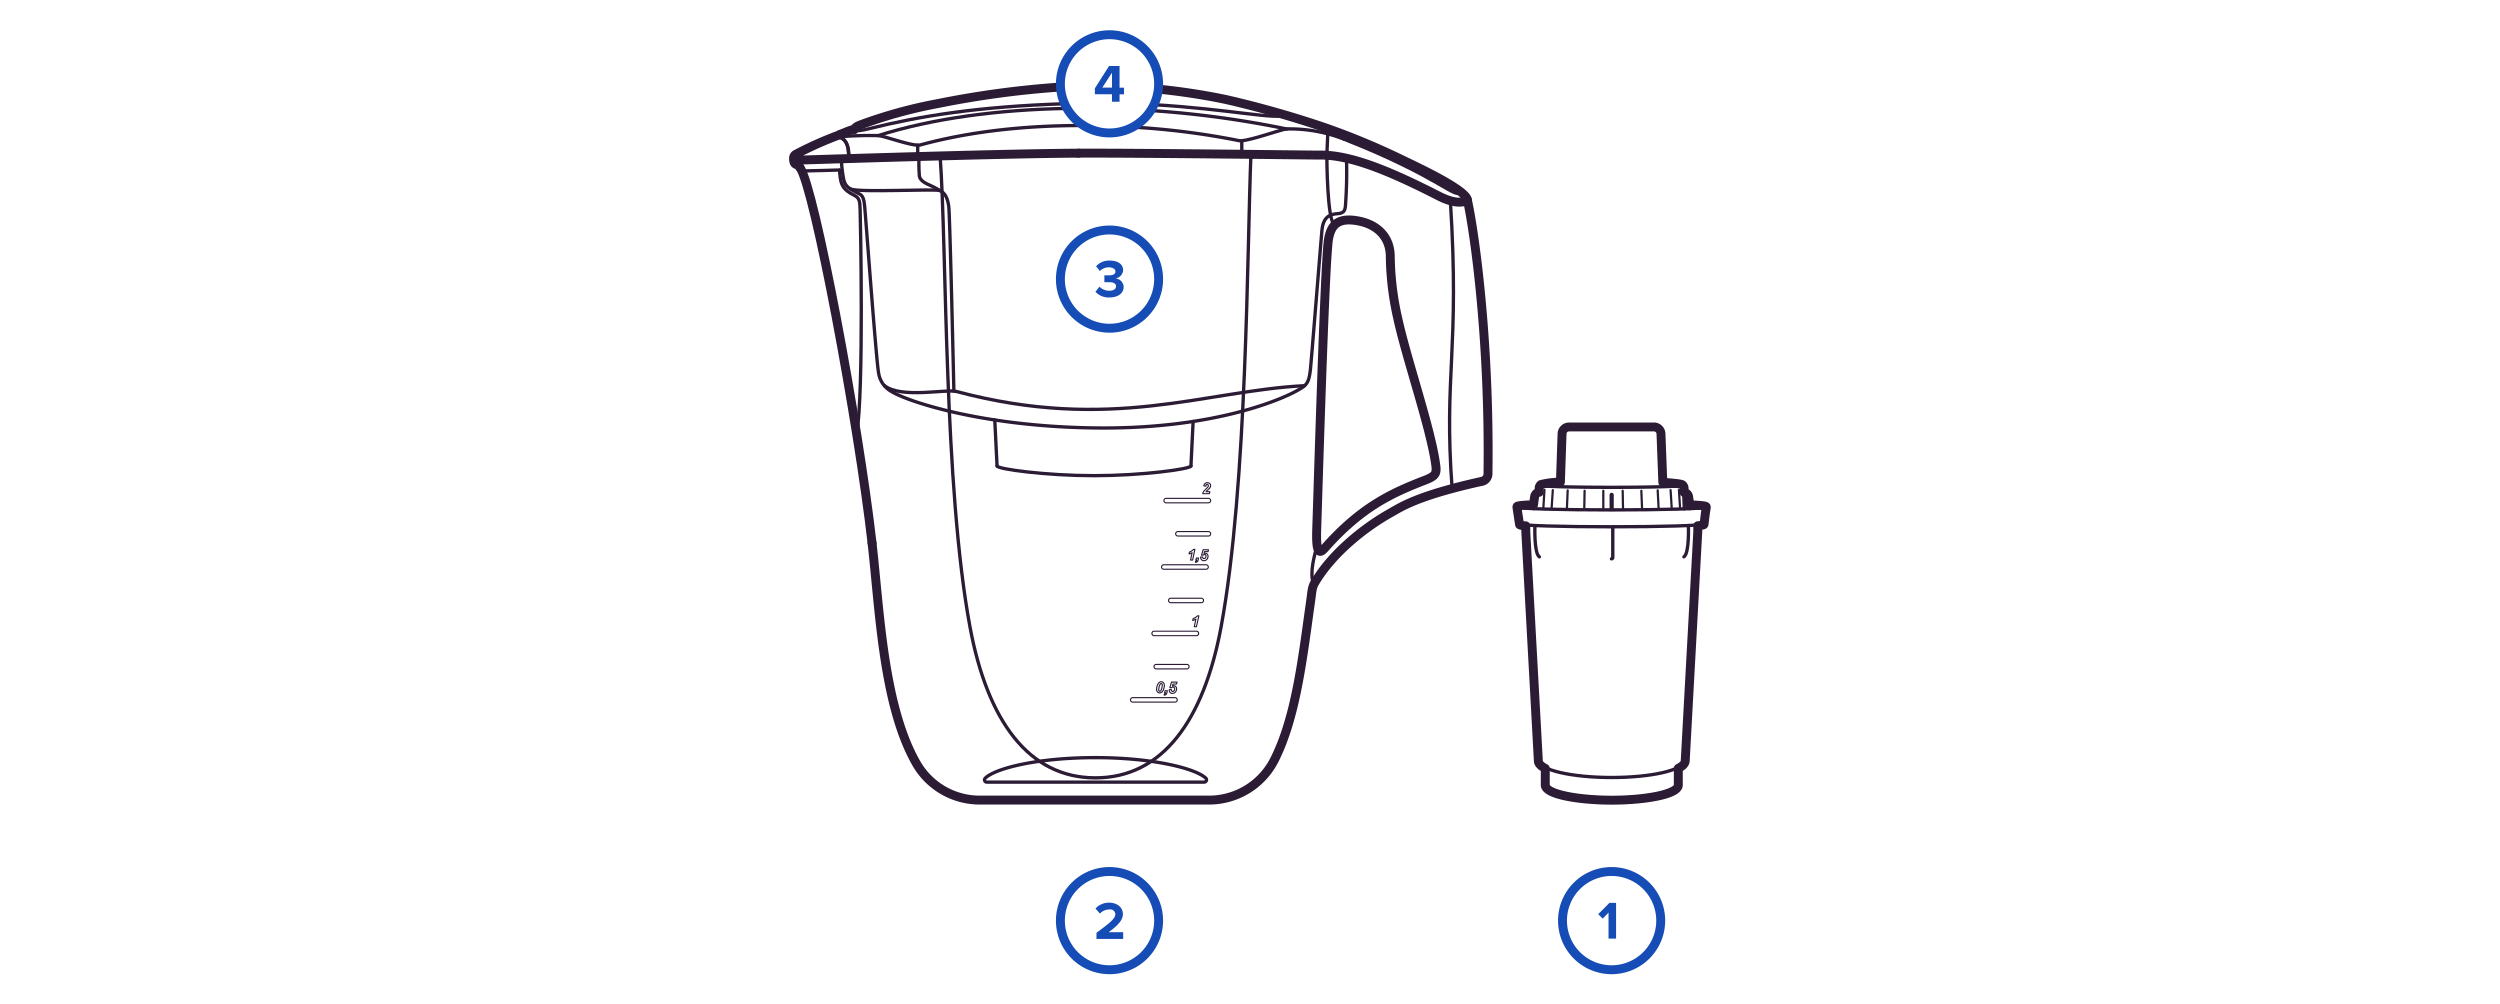 <svg id="Layer_3" data-name="Layer 3" xmlns="http://www.w3.org/2000/svg" viewBox="0 0 560 225">
  <defs>
    <style>
      .cls-1, .cls-2, .cls-3, .cls-4 {
        fill: none;
        stroke: #2b1b35;
        stroke-linecap: round;
        stroke-linejoin: round;
      }

      .cls-1 {
        stroke-width: 0.75px;
      }

      .cls-2 {
        stroke-width: 2px;
      }

      .cls-3 {
        stroke-width: 0.25px;
      }

      .cls-4 {
        stroke-width: 0.5px;
      }

      .cls-5 {
        fill: #164cb5;
      }
    </style>
  </defs>
  <title>Complectation_Country_A5_560</title>
  <g>
    <g>
      <path class="cls-1" d="M296.75,122.78c-1.29,1.46-2,1.08-1.8-4.45s1.8-60.21,2.65-64.83c0.55-3,2-5,7-3.94,3.59,0.77,6.69,3.19,6.82,7.68a65.18,65.18,0,0,0,1.66,14c2,9.23,7.52,25,8.55,33.09,0.25,1.94-.23,2.4-2.82,3.38C311.5,110.55,304.76,113.73,296.75,122.78Z"/>
      <path class="cls-1" d="M180.73,41.65c4.14,13.88,11.95,56.57,14.61,80,1.74,15.31,2.5,36.51,10,49.48a16.36,16.36,0,0,0,14.18,8.09h51.26a16.41,16.41,0,0,0,14.61-8.86c5-9.75,6.45-23.53,8.21-35.84,0.28-2,.26-2.86.91-4,4-6.79,11.44-12.55,17-15.65,2.14-1.19,5.76-3.8,20.2-7a1.76,1.76,0,0,0,1.6-1.83c0.4-29.63-4.61-61.2-4.61-61.2"/>
      <path class="cls-2" d="M296.75,122.78c-1.29,1.46-2,1.08-1.8-4.45s1.8-60.21,2.65-64.83c0.55-3,2-5,7-3.94,3.59,0.77,6.69,3.19,6.82,7.68a65.18,65.18,0,0,0,1.66,14c2,9.23,7.52,25,8.55,33.09,0.25,1.94-.23,2.4-2.82,3.38C311.5,110.55,304.76,113.73,296.75,122.78Z"/>
      <path class="cls-2" d="M195.34,121.65c1.74,15.31,2.5,36.51,10,49.48a16.36,16.36,0,0,0,14.18,8.09h51.26a16.41,16.41,0,0,0,14.61-8.86c5-9.75,6.45-23.53,8.21-35.84,0.28-2,.26-2.86.91-4,4-6.79,11.44-12.55,17-15.65,2.14-1.19,5.76-3.8,20.2-7a1.76,1.76,0,0,0,1.6-1.83c0.4-29.63-3-54-4.61-61.2"/>
      <path class="cls-1" d="M191.9,97.31c1.64-9.65.84-48.4,0.77-50.31-0.06-1.55-.05-2.56-1.11-3.12-1.77-.93-2.81-1.65-3.21-3.34-0.19-.78-0.27-2.32-0.31-2.45"/>
      <path class="cls-1" d="M280.21,34.58c-0.86,20.84-.8,74.15-6.69,105.87-3.89,20.93-13.13,33.79-28.14,33.79s-24.21-12.86-28.1-33.79c-5.89-31.71-5.17-84.66-6.69-105.42"/>
      <path class="cls-1" d="M295,122.3c-0.55,2.14-1.73,6-.75,8.57"/>
      <path class="cls-1" d="M325.28,109.47c-1.92-25.56,1.74-30.8-.4-64.51"/>
      <path class="cls-1" d="M184.14,35.62c13.09-.38,42.85-1.24,57.44-1.31,12.93-.07,52.85.44,53.78,0.43,6.79-.14,15.21,3.23,26.34,8.88,1.17,0.6,4.62,2.49,7,1.26,0-2.34-12.42-8-14.76-9.15a159.89,159.89,0,0,0-17.34-7.2,226,226,0,0,0-22-6.24A144.85,144.85,0,0,0,259.46,20"/>
      <path class="cls-1" d="M237.4,19.51a210.19,210.19,0,0,0-27.17,3.66A105.21,105.21,0,0,0,192.66,28c-1.37.54-1.34,1.07-1.34,1.07"/>
      <path class="cls-2" d="M241.59,34.31c12.93-.07,52.85.44,53.78,0.43,6.79-.14,15.21,3.23,26.34,8.88,1.17,0.6,4.62,2.49,7,1.26,0-2.34-12.42-8-14.76-9.15a159.89,159.89,0,0,0-17.34-7.2,226,226,0,0,0-22-6.24A144.59,144.59,0,0,0,259.77,20"/>
      <path class="cls-2" d="M237.09,19.53a210.64,210.64,0,0,0-26.86,3.64A105.21,105.21,0,0,0,192.66,28c-1.37.54-1.34,1.07-1.34,1.07-0.44-.15-1.44.39-3.07,1"/>
      <path class="cls-1" d="M254.14,28.5a169.63,169.63,0,0,1,23.37,3c1.65,0.35,9.37-2.5,10.74-2.62a33.39,33.39,0,0,1,12.8,2.29"/>
      <path class="cls-1" d="M186.22,30.79a89.31,89.31,0,0,1,10.45-.42c1.51,0.08,7.86,2.53,9.5,2.09C218,29.24,230.55,28.13,242,28.12"/>
      <line class="cls-1" x1="297.42" y1="30.01" x2="297.21" y2="34.77"/>
      <path class="cls-1" d="M327.09,42.91c-0.74,2-4.76-3.38-26-11.72"/>
      <path class="cls-1" d="M301.62,35.63a103.54,103.54,0,0,1-.25,10.59c-0.13,1.1-.46,1.54-1.83,1.65-2,.16-3.11,1-3.41,3.59-0.13,1.11-2.38,29.4-2.61,31.41-0.36,3-.84,3.44-3,4.64-3.42,1.94-18.09,8.36-43.15,8.36-26.22,0-43.78-5.8-47.65-8.15a5.69,5.69,0,0,1-2.91-4.15c-0.52-2.65-2.74-32.91-3.09-36.92-0.16-1.89-.36-2.77-1.2-3.2-2.71-1.37-3.18-1.81-3.54-3.28a33.69,33.69,0,0,1-.54-4.67"/>
      <path class="cls-1" d="M292.23,86.39c-22.26,1.11-43.37,10.54-78,1.3-2.26-.6-12.34,1.65-16.09-1.3"/>
      <path class="cls-1" d="M297.21,34.77c0,0.95.09,14.28,1.61,15.44"/>
      <path class="cls-1" d="M205.87,35a33.7,33.7,0,0,0,.08,4.49c0.18,0.8.89,1.34,2.05,1.87a22.63,22.63,0,0,1,3,1.6c0.62,0.45,1.25,1.25,1.52,3.3s1.15,41.33,1.15,41.33"/>
      <path class="cls-1" d="M190.54,42.32c1.55,0.88,19.2-.09,20,0.38"/>
      <line class="cls-1" x1="205.57" y1="32.52" x2="205.57" y2="35.02"/>
      <path class="cls-1" d="M188,30.63c1.2,0.48,2.2,1.49,2.07,4.83"/>
      <path class="cls-1" d="M258.47,23.45c17,1,27.89,3.49,29.11,2.25"/>
      <path class="cls-1" d="M191.33,29.12c0.4,0.34,1.86.08,3.49-.33,11.22-2.78,24-4.91,43.63-5.55"/>
      <path class="cls-1" d="M257.78,24.76a223,223,0,0,1,30.48,4.14"/>
      <path class="cls-1" d="M196.68,30.38c12.38-3.91,27.11-5.83,42.34-6.09"/>
      <line class="cls-1" x1="278.16" y1="31.78" x2="278.16" y2="34.28"/>
      <g>
        <path class="cls-3" d="M259.08,154.38a2.38,2.38,0,0,1,.13-0.75,1.64,1.64,0,0,1,.39-0.69,0.77,0.77,0,0,1,.53-0.23,0.62,0.62,0,0,1,.49.22,0.91,0.91,0,0,1,.19.63,2.52,2.52,0,0,1-.14.79,1.52,1.52,0,0,1-.38.64,0.76,0.76,0,0,1-.53.22,0.63,0.63,0,0,1-.49-0.22A0.91,0.91,0,0,1,259.08,154.38Zm0.47,0.1a0.46,0.46,0,0,0,.06.28,0.2,0.2,0,0,0,.16.08,0.3,0.3,0,0,0,.24-0.12,1.65,1.65,0,0,0,.25-0.65,3,3,0,0,0,.09-0.61,0.43,0.43,0,0,0-.06-0.26,0.2,0.2,0,0,0-.16-0.08,0.29,0.29,0,0,0-.23.12,1.61,1.61,0,0,0-.25.62A2.89,2.89,0,0,0,259.55,154.48Z"/>
        <path class="cls-3" d="M261,154.72h0.48l-0.08.38a0.86,0.86,0,0,1-.22.47,0.58,0.58,0,0,1-.39.14l0-.22a0.36,0.36,0,0,0,.19-0.1,0.45,0.45,0,0,0,.1-0.21h-0.22Z"/>
        <path class="cls-3" d="M261.93,154.48l0.47,0v0.05a0.37,0.37,0,0,0,.08.26,0.25,0.25,0,0,0,.2.09,0.4,0.4,0,0,0,.31-0.16,0.67,0.67,0,0,0,.14-0.45A0.37,0.37,0,0,0,263,154a0.27,0.27,0,0,0-.21-0.09,0.4,0.4,0,0,0-.18,0,0.59,0.59,0,0,0-.17.13l-0.39,0,0.37-1.25h1.23l-0.09.44h-0.81l-0.11.38,0.14,0,0.14,0a0.61,0.61,0,0,1,.46.19,0.7,0.7,0,0,1,.18.51,1.09,1.09,0,0,1-.13.5,0.92,0.92,0,0,1-.82.51,0.69,0.69,0,0,1-.51-0.2A0.74,0.74,0,0,1,261.93,154.48Z"/>
      </g>
      <path class="cls-3" d="M267.17,139l0.09-.43a2.9,2.9,0,0,0,1-.63h0.29L268,140.38h-0.48l0.36-1.7a2.14,2.14,0,0,1-.35.18A2.17,2.17,0,0,1,267.17,139Z"/>
      <path class="cls-3" d="M265.88,149.83H259a0.49,0.49,0,1,1,0-1h6.84A0.49,0.49,0,1,1,265.88,149.83Z"/>
      <path class="cls-3" d="M269.09,135h-6.84a0.49,0.49,0,0,1,0-1h6.84A0.49,0.49,0,0,1,269.09,135Z"/>
      <path class="cls-3" d="M268,142.39h-9.47a0.49,0.49,0,1,1,0-1H268A0.49,0.49,0,1,1,268,142.39Z"/>
      <path class="cls-3" d="M263.2,157.27h-9.47a0.49,0.49,0,0,1,0-1h9.47A0.49,0.49,0,1,1,263.2,157.27Z"/>
      <path class="cls-3" d="M270.16,127.51h-9.47a0.49,0.49,0,1,1,0-1h9.47A0.49,0.49,0,0,1,270.16,127.51Z"/>
      <path class="cls-3" d="M270.69,120.07h-6.84a0.49,0.49,0,1,1,0-1h6.84A0.49,0.49,0,1,1,270.69,120.07Z"/>
      <path class="cls-3" d="M270.69,112.63h-9.47a0.49,0.49,0,1,1,0-1h9.47A0.49,0.49,0,1,1,270.69,112.63Z"/>
      <path class="cls-3" d="M270.13,108.9l-0.47-.07a0.85,0.85,0,0,1,.26-0.52,0.76,0.76,0,0,1,.52-0.18,0.75,0.75,0,0,1,.54.18,0.62,0.62,0,0,1,.2.47,0.76,0.76,0,0,1-.06.29,1.16,1.16,0,0,1-.2.31q-0.1.11-.32,0.32l-0.3.28-0.14.16H271l-0.09.44h-1.49a1,1,0,0,1,.11-0.34,1.45,1.45,0,0,1,.21-0.3q0.12-.14.45-0.45l0.31-.31a1,1,0,0,0,.16-0.23,0.42,0.42,0,0,0,0-.17,0.28,0.28,0,0,0-.07-0.2,0.24,0.24,0,0,0-.18-0.08,0.27,0.27,0,0,0-.2.09A0.61,0.61,0,0,0,270.13,108.9Z"/>
      <g>
        <path class="cls-3" d="M266.35,124.09l0.09-.42a2.81,2.81,0,0,0,.93-0.61h0.28l-0.5,2.39h-0.47l0.35-1.65a2.06,2.06,0,0,1-.34.17A2.1,2.1,0,0,1,266.35,124.09Z"/>
        <path class="cls-3" d="M268,125h0.47l-0.08.37a0.83,0.83,0,0,1-.21.45,0.56,0.56,0,0,1-.38.14l0-.22a0.35,0.35,0,0,0,.18-0.09,0.43,0.43,0,0,0,.09-0.21h-0.21Z"/>
        <path class="cls-3" d="M268.94,124.77l0.45,0s0,0,0,0a0.36,0.36,0,0,0,.07.25,0.25,0.25,0,0,0,.19.08A0.39,0.39,0,0,0,270,125a0.65,0.65,0,0,0,.14-0.44,0.36,0.36,0,0,0-.08-0.25,0.26,0.26,0,0,0-.2-0.08,0.39,0.39,0,0,0-.18,0,0.58,0.58,0,0,0-.16.13l-0.38,0,0.36-1.21h1.19l-0.09.42h-0.79l-0.11.37,0.14,0,0.13,0a0.59,0.59,0,0,1,.45.18,0.68,0.68,0,0,1,.18.49,1.06,1.06,0,0,1-.12.49,0.9,0.9,0,0,1-.8.5,0.67,0.67,0,0,1-.5-0.2A0.72,0.72,0,0,1,268.94,124.77Z"/>
      </g>
      <g>
        <path class="cls-1" d="M266.77,104.38c-0.05.69-11,2.17-21.71,2.17s-21.67-1.47-21.71-2.17"/>
        <line class="cls-1" x1="223.34" y1="104.38" x2="222.83" y2="94.06"/>
        <line class="cls-1" x1="266.77" y1="104.38" x2="267.26" y2="94.41"/>
      </g>
      <path class="cls-1" d="M269.76,175.19a0.51,0.51,0,0,0,.36-0.86c-2.15-2.14-11.76-4.62-24.71-4.62-13.35,0-22.67,2.49-24.74,4.63a0.51,0.51,0,0,0,.37.86h48.73Z"/>
    </g>
    <g>
      <line class="cls-4" x1="347.55" y1="114.05" x2="347.83" y2="109.79"/>
      <line class="cls-4" x1="351.16" y1="109.84" x2="350.98" y2="114.11"/>
      <line class="cls-4" x1="354.95" y1="109.93" x2="354.87" y2="114.18"/>
      <line class="cls-4" x1="359.14" y1="109.93" x2="359.14" y2="114.18"/>
      <line class="cls-4" x1="345.7" y1="113.99" x2="345.96" y2="109.74"/>
      <g>
        <line class="cls-4" x1="374.48" y1="114.05" x2="374.21" y2="109.79"/>
        <line class="cls-4" x1="371.54" y1="114.11" x2="371.32" y2="109.83"/>
        <line class="cls-4" x1="367.83" y1="114.18" x2="367.66" y2="109.93"/>
        <line class="cls-4" x1="363.56" y1="114.18" x2="363.48" y2="109.93"/>
        <line class="cls-4" x1="376.34" y1="113.99" x2="376.08" y2="109.74"/>
      </g>
      <path class="cls-1" d="M381.5,117.38c0,0.34-9.17.62-20.49,0.62s-20.49-.28-20.49-0.62"/>
      <path class="cls-1" d="M378.42,113.23c2.31,0.1,3.66.23,3.66,0.36,0,0.35-9.43.63-21.07,0.63s-21.07-.28-21.07-0.63c0-.13,1.36-0.26,3.68-0.36"/>
      <path class="cls-1" d="M372.32,108.2a21.24,21.24,0,0,1,4.46.53c0,0.24-7.06.43-15.77,0.43s-15.77-.19-15.77-0.43a21.22,21.22,0,0,1,4.45-.53"/>
      <path class="cls-1" d="M377.28,170.38c0,2.09-7.29,3.78-16.27,3.78s-16.27-1.69-16.27-3.78"/>
      <path class="cls-1" d="M375.73,175.82c0,1.78-6.59,3.22-14.72,3.22s-14.72-1.44-14.72-3.22"/>
      <line class="cls-1" x1="346.29" y1="175.82" x2="346.29" y2="171.99"/>
      <line class="cls-1" x1="375.73" y1="175.82" x2="375.73" y2="171.99"/>
      <polyline class="cls-1" points="380.09 117.62 380.09 119.1 377.28 170.38"/>
      <polyline class="cls-1" points="344.74 170.38 341.93 119.1 341.93 117.63"/>
      <line class="cls-1" x1="339.94" y1="113.59" x2="340.52" y2="117.38"/>
      <line class="cls-1" x1="382.08" y1="113.59" x2="381.5" y2="117.38"/>
      <path class="cls-1" d="M349.7,108.2l0.42-11a1.48,1.48,0,0,1,1.48-1.42h18.92a1.4,1.4,0,0,1,1.4,1.35l0.41,11"/>
      <path class="cls-1" d="M343.82,117.74s-0.24,6.16,1,7"/>
      <path class="cls-1" d="M378.2,117.73s0.25,6.17-1,7"/>
      <path class="cls-1" d="M361.26,118v6.89a0.29,0.29,0,0,1-.29.29h0"/>
      <path class="cls-4" d="M360.79,114.18v-3.33a0.22,0.22,0,0,1,.22-0.22h0a0.22,0.22,0,0,1,.22.22v3.33"/>
      <path class="cls-1" d="M376.78,108.72a1,1,0,0,1,.31.83c0.06,0.65.2,4.43,0.2,4.43"/>
      <path class="cls-1" d="M344.89,110.44a1,1,0,0,0-1,.75c-0.14.69-.35,2.75-0.35,2.75"/>
      <path class="cls-1" d="M377.15,110.44a1,1,0,0,1,1,.75c0.14,0.69.35,2.75,0.35,2.75"/>
      <path class="cls-2" d="M382,115l0.2-1.31a0.22,0.22,0,0,0,0-.08c0-.22,0-0.36-3.71-0.53-0.08-.65-0.18-1.5-0.26-1.9a1.13,1.13,0,0,0-1-.88c0-.33,0-0.6,0-0.73a1.05,1.05,0,0,0-.41-1h0c-0.27-.14-1.19-0.31-4.35-0.53l-0.41-10.88a1.58,1.58,0,0,0-1.58-1.52h-19a1.58,1.58,0,0,0-1.58,1.52L349.53,108a18.79,18.79,0,0,0-4.34.53h0a1.05,1.05,0,0,0-.41,1c0,0.13,0,.4,0,0.74a1.12,1.12,0,0,0-1,.88c-0.08.4-.18,1.25-0.26,1.9-3.72.17-3.72,0.31-3.72,0.53a0.22,0.22,0,0,0,0,.08L340,115h0l0.37,2.42c0,0.13,0,.26,1.41.37v1.33h0a0.46,0.46,0,0,0,0,.06l2.81,51.23h0c0,0.64.58,1.21,1.55,1.71v3.72c0,2.13,7.57,3.4,14.9,3.4s14.9-1.27,14.9-3.4V172.1c1-.5,1.54-1.07,1.55-1.71h0l2.81-51.23v-1.39c1.36-.12,1.41-0.24,1.41-0.37L382,115h0Z"/>
    </g>
    <g>
      <path class="cls-5" d="M248.53,196.22a10,10,0,1,1-10,10,10,10,0,0,1,10-10m0-2a12,12,0,1,0,12,12,12,12,0,0,0-12-12h0Z"/>
      <path class="cls-5" d="M245.61,210.28v-1.33c3.27-2.42,4.23-3.25,4.23-4.23a1.14,1.14,0,0,0-1.3-1,2.86,2.86,0,0,0-2.15.92l-1-1.13a4.07,4.07,0,0,1,3.08-1.31c1.7,0,3.06,1,3.06,2.55,0,1.37-1.13,2.55-3.2,4.07h3.26v1.5h-6Z"/>
    </g>
    <g>
      <path class="cls-5" d="M361,196.22a10,10,0,1,1-10,10,10,10,0,0,1,10-10m0-2a12,12,0,1,0,12,12,12,12,0,0,0-12-12h0Z"/>
      <path class="cls-5" d="M360.31,210.22v-5.8L359,205.77l-1-1,2.52-2.53H362v8h-1.7Z"/>
    </g>
    <g>
      <path class="cls-5" d="M248.53,52.52a10,10,0,1,1-10,10,10,10,0,0,1,10-10m0-2a12,12,0,1,0,12,12,12,12,0,0,0-12-12h0Z"/>
      <path class="cls-5" d="M245.38,65.36l0.89-1.14a3.19,3.19,0,0,0,2.21.91c1,0,1.51-.42,1.51-1s-0.49-.92-1.61-0.92l-1,0V61.68c0.14,0,.7,0,1,0,0.89,0,1.48-.26,1.48-0.85s-0.65-.95-1.49-0.95a2.88,2.88,0,0,0-2,.83l-0.85-1.07a3.94,3.94,0,0,1,3.06-1.27c1.87,0,3,.84,3,2.17a2,2,0,0,1-1.75,1.82,2,2,0,0,1,1.87,1.92c0,1.38-1.24,2.35-3.15,2.35A4,4,0,0,1,245.38,65.36Z"/>
    </g>
    <g>
      <path class="cls-5" d="M248.53,8.78a10,10,0,1,1-10,10,10,10,0,0,1,10-10m0-2a12,12,0,1,0,12,12,12,12,0,0,0-12-12h0Z"/>
      <path class="cls-5" d="M249.08,22.78V21.12h-3.83V19.78l3.18-5h2.35v4.85h1v1.5h-1v1.66h-1.7Zm0-6.49-2.16,3.33h2.16V16.29Z"/>
    </g>
    <path class="cls-1" d="M177.85,35.89a0.81,0.81,0,0,0,.43.92,1.78,1.78,0,0,1,.92.74"/>
    <path class="cls-2" d="M177.85,35.89a0.81,0.81,0,0,0,.43.92,1.78,1.78,0,0,1,.92.74"/>
    <path class="cls-1" d="M179.2,37.55c3.23,4.43,13.15,57.11,16.22,84.14"/>
    <path class="cls-2" d="M179.2,37.55c3.23,4.43,13.06,57.08,16.14,84.1"/>
    <path class="cls-1" d="M188,38.08c0.14,0-7.57.23-8.41,0.22"/>
    <path class="cls-1" d="M188.25,30.13a79.52,79.52,0,0,0-10,4.44,1,1,0,0,0-.38,1.32c1.17,0,45-1.39,63.8-1.49"/>
    <path class="cls-2" d="M188.25,30.13a79.52,79.52,0,0,0-10,4.44,1,1,0,0,0-.38,1.32c1.17,0,45-1.48,63.74-1.58"/>
    <path class="cls-1" d="M188.07,30.72c1.2,0.48,2.2,1.49,2.07,4.82"/>
  </g>
</svg>
